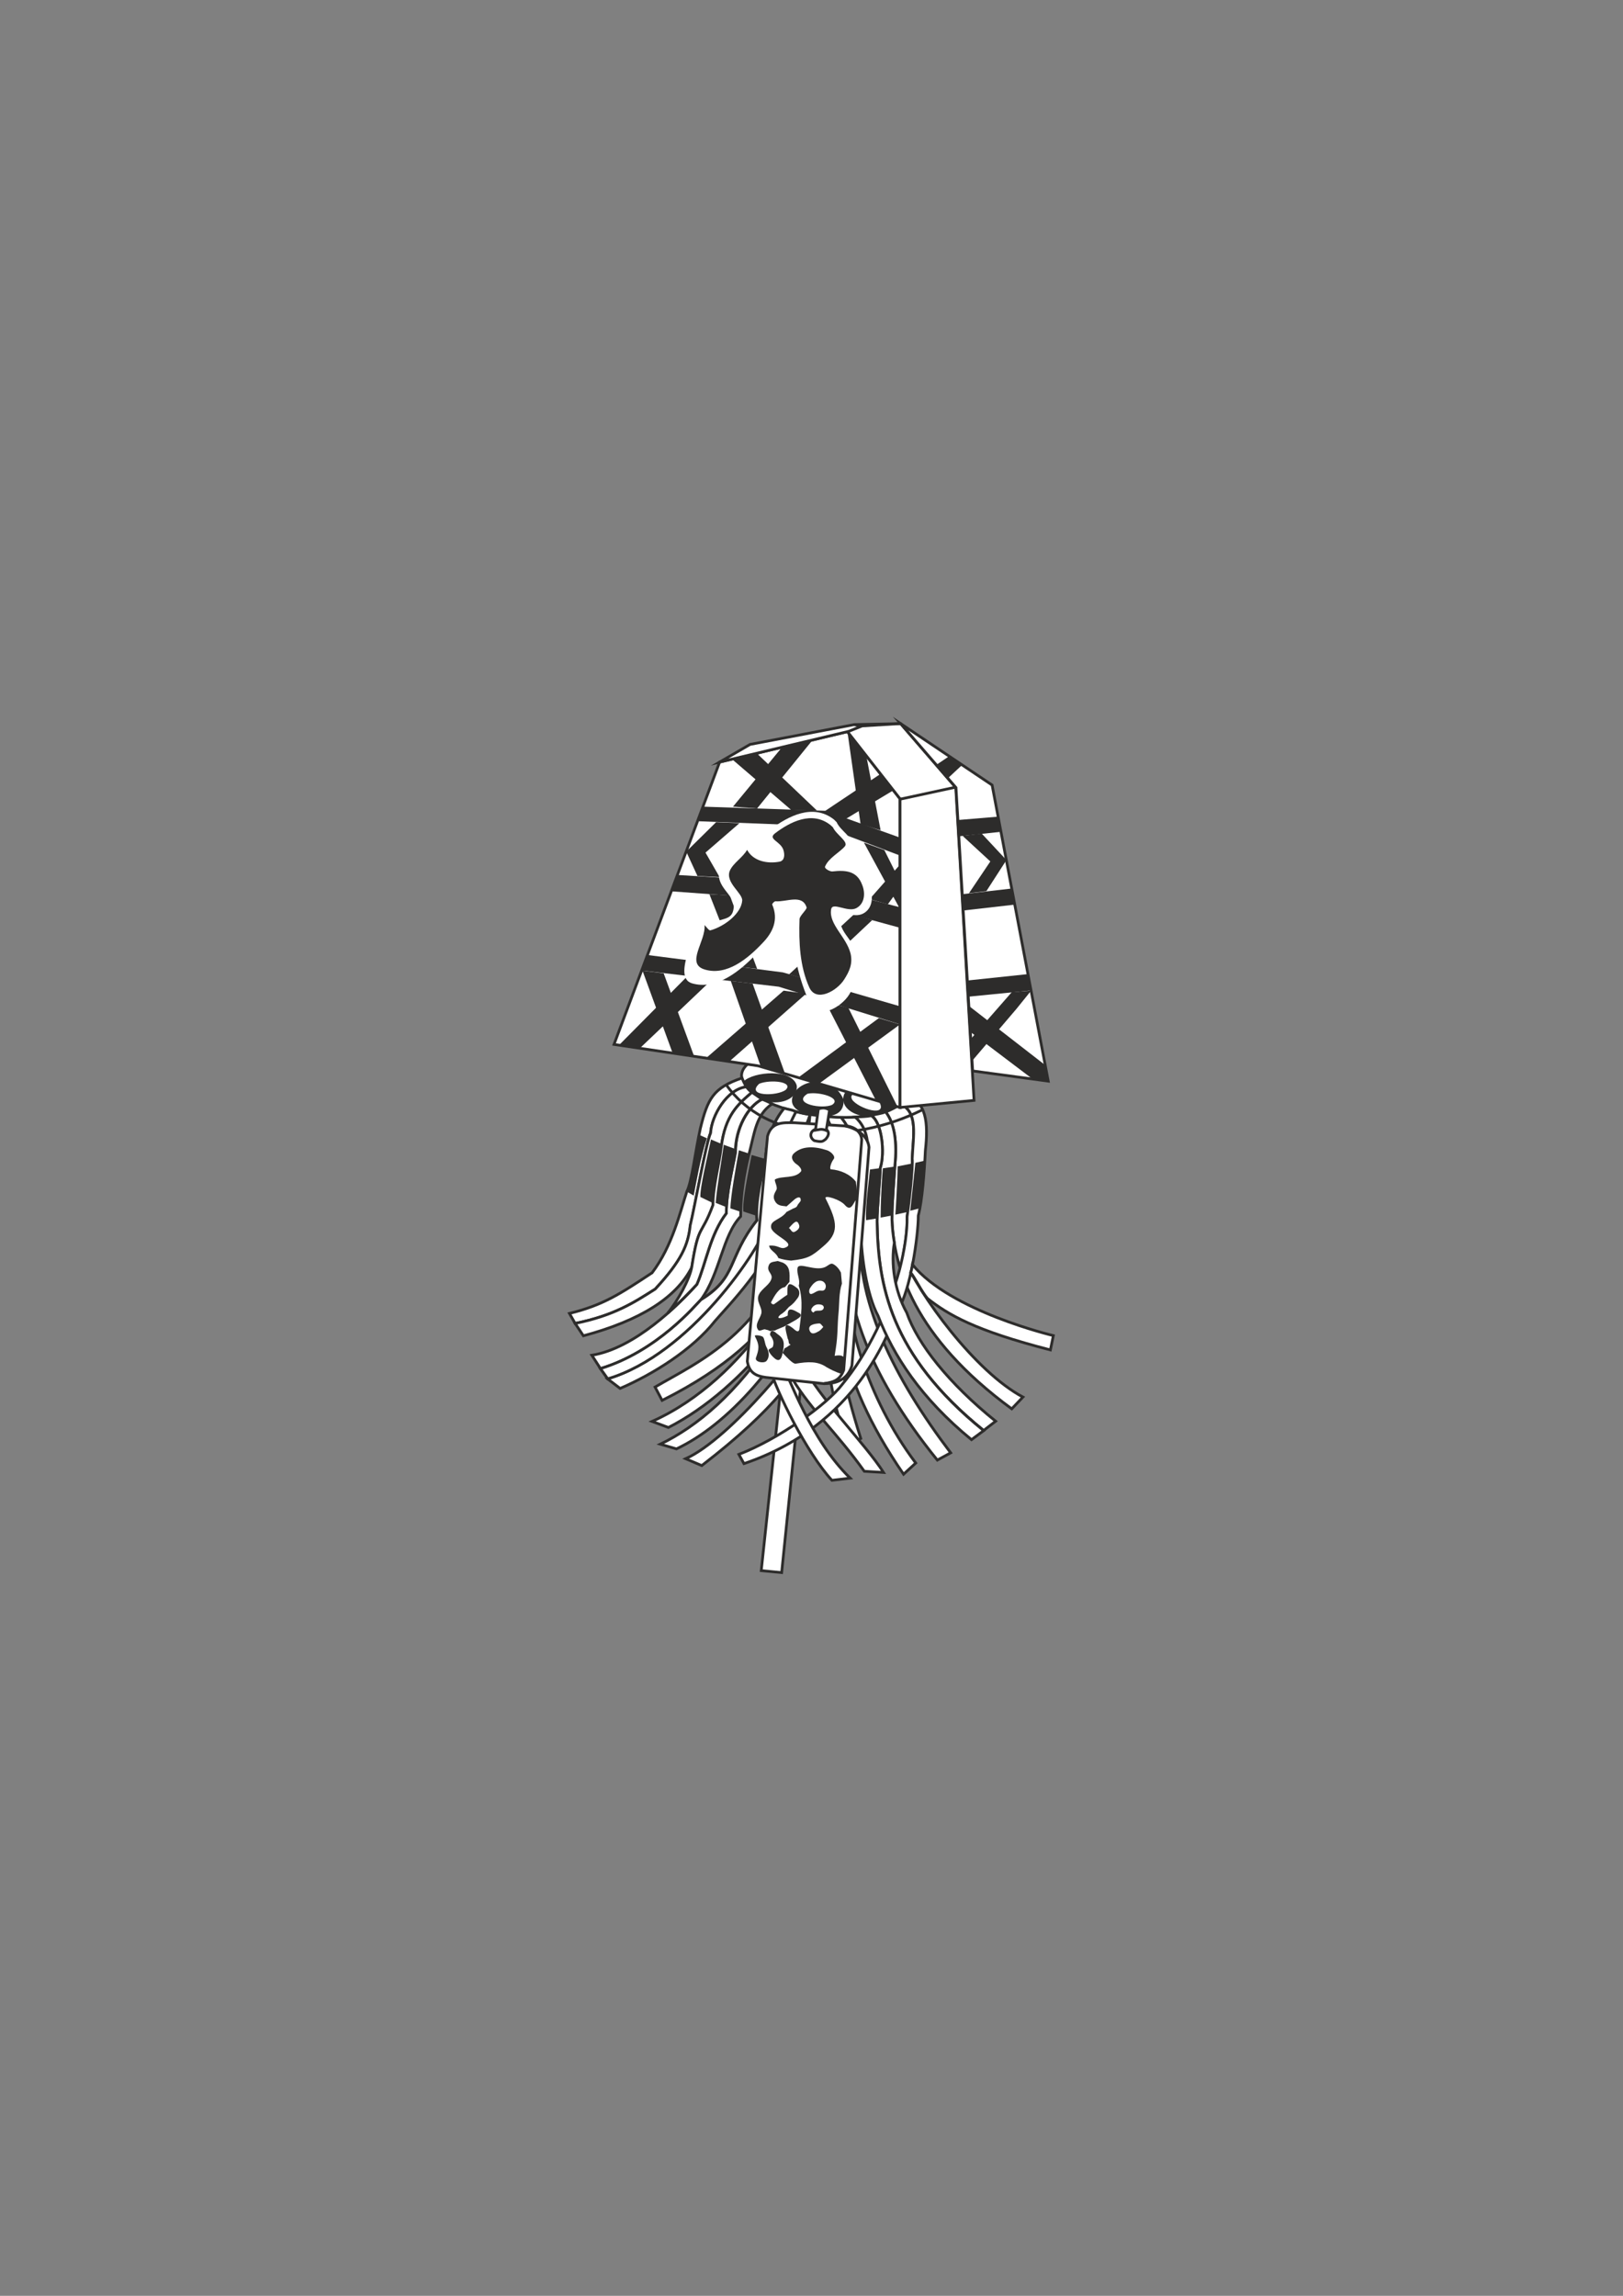 <?xml version="1.0" encoding="utf-8"?>
<!-- Created by UniConvertor 2.0rc4 (https://sk1project.net/) -->
<svg xmlns="http://www.w3.org/2000/svg" height="841.89pt" viewBox="0 0 595.276 841.89" width="595.276pt" version="1.1" xmlns:xlink="http://www.w3.org/1999/xlink" id="63589200-f610-11ea-9c71-dcc15c148e23">

<rect x="0" y="0" width="595.276" height="841.89" fill="#808080" stroke="none"/>

<g>
	<path style="stroke:#2d2c2b;stroke-width:1.008;stroke-miterlimit:10.433;fill:#ffffff;" d="M 315.782,448.233 C 316.502,445.425 317.222,432.033 317.582,428.073 319.238,419.793 318.158,413.529 313.694,409.569 312.47,409.641 306.854,409.929 308.366,409.641 311.39,413.241 314.63,419.649 313.118,428.073 312.11,432.609 311.318,443.337 310.958,447.801 308.006,474.297 317.222,502.593 343.79,535.425 L 348.686,532.761 C 328.382,505.977 312.83,476.169 315.782,448.233 L 315.782,448.233 Z" />
	<path style="stroke:#2d2c2b;stroke-width:1.008;stroke-miterlimit:10.433;fill:#ffffff;" d="M 311.174,468.105 C 310.31,461.193 310.238,454.497 310.958,447.873 311.318,443.409 312.11,432.609 313.118,428.073 314.63,419.649 311.39,413.241 308.366,409.641 306.638,409.641 303.038,409.425 303.038,409.425 306.494,416.985 308.006,421.017 307.574,428.073 306.494,433.329 307.502,443.265 305.99,447.801 305.054,478.041 306.062,503.745 331.406,540.609 L 335.87,536.505 C 317.654,512.313 309.878,482.865 311.174,468.105 L 311.174,468.105 Z" />
	<path style="stroke:#2d2c2b;stroke-width:1.008;stroke-miterlimit:10.433;fill:#ffffff;" d="M 307.358,483.585 C 305.558,471.633 305.558,460.041 305.99,447.801 307.502,443.265 306.494,433.257 307.574,428.073 307.934,421.017 306.494,416.913 303.038,409.353 301.67,412.233 301.238,414.033 301.238,416.337 303.686,424.185 302.246,441.897 300.878,452.337 298.574,472.353 304.262,516.345 311.318,529.809 L 315.71,527.505 C 309.086,506.697 306.71,492.225 307.358,483.585 L 307.358,483.585 Z" />
	<path style="stroke:#2d2c2b;stroke-width:1.008;stroke-miterlimit:10.433;fill:#ffffff;" d="M 220.238,501.873 C 241.118,495.537 255.23,478.473 257.102,476.601 270.566,468.393 266.75,461.265 277.622,447.513 277.118,440.385 279.134,432.609 280.862,424.041 281.15,417.561 283.958,410.793 287.63,406.401 289.286,406.905 290.078,406.833 291.95,407.625 289.142,413.097 285.326,421.665 286.478,424.329 284.75,432.537 282.086,438.225 282.086,447.513 278.774,458.313 252.998,496.689 222.902,505.617 L 220.238,501.873 Z" />
	<path style="stroke:#2d2c2b;stroke-width:1.008;stroke-miterlimit:10.433;fill:#ffffff;" d="M 222.83,505.617 C 252.926,496.689 278.702,458.313 282.014,447.513 282.014,438.225 284.75,432.537 286.406,424.329 285.326,421.665 289.142,413.097 291.878,407.625 293.534,407.985 294.902,408.489 297.134,408.705 294.686,416.337 291.374,418.569 291.734,424.833 289.502,431.889 287.27,443.409 286.838,447.873 282.734,462.993 266.75,479.193 262.286,484.377 254.078,494.817 239.678,503.889 227.438,509.145 L 222.83,505.617 Z" />
	<path style="stroke:#2d2c2b;stroke-width:1.008;stroke-miterlimit:10.433;fill:#ffffff;" d="M 302.966,409.425 C 300.518,409.497 299.798,409.065 297.134,408.705 294.614,418.641 295.622,420.801 295.19,425.985 293.102,434.481 294.182,446.217 291.086,451.833 282.302,488.193 255.518,499.713 240.254,508.641 L 242.846,513.537 C 291.302,489.273 292.742,463.569 297.278,449.745 298.718,443.481 299.798,429.657 300.158,425.985 301.382,420.513 299.87,414.969 302.966,409.425 L 302.966,409.425 Z" />
	<path style="stroke:#2d2c2b;stroke-width:1.008;stroke-miterlimit:10.433;fill:#ffffff;" d="M 297.278,449.745 C 298.718,443.409 299.798,429.585 300.158,425.913 300.878,422.817 301.022,419.649 301.238,416.553 L 301.31,416.337 C 303.758,424.185 302.318,441.897 300.95,452.337 300.158,474.297 273.086,509.289 245.15,523.473 L 239.174,521.241 C 274.166,505.617 296.198,465.009 297.278,449.745 L 297.278,449.745 Z" />
	<g>
		<g>
			<path style="stroke:#2d2c2b;stroke-width:1.008;stroke-miterlimit:10.433;fill:#ffffff;" d="M 297.782,402.441 L 279.206,575.961 286.694,576.681 304.478,402.873 297.782,402.441 Z" />
			<path style="stroke:#2d2c2b;stroke-width:1.008;stroke-miterlimit:10.433;fill:#ffffff;" d="M 294.326,500.433 C 300.23,512.385 317.366,529.449 324.062,539.961 L 317.006,539.529 C 306.926,525.417 297.638,517.209 290.654,505.689 L 294.326,500.433 Z" />
			<path style="stroke:#2d2c2b;stroke-width:1.008;stroke-miterlimit:10.433;fill:#ffffff;" d="M 300.95,409.209 C 317.654,411.225 331.838,407.553 332.63,401.073 333.35,394.521 320.39,387.681 303.614,385.665 286.982,383.793 272.798,387.465 272.006,393.945 271.286,400.425 284.246,407.337 300.95,409.209 L 300.95,409.209 Z" />
			<path style="stroke:#2d2c2b;stroke-width:1.008;stroke-miterlimit:10.433;fill:#ffffff;" d="M 272.15,395.313 C 261.566,398.913 259.55,402.945 256.886,413.745 255.086,421.809 253.718,433.545 251.918,436.929 249.47,444.345 246.662,456.873 239.174,466.737 227.294,474.585 221.174,478.617 208.862,481.641 L 210.95,485.313 C 225.494,482.361 232.694,477.537 240.326,472.713 250.046,462.273 252.422,456.513 253.214,449.385 254.87,442.689 258.974,419.001 260.63,415.473 261.062,409.137 266.606,399.417 273.806,398.553 273.014,397.545 272.15,395.313 272.15,395.313 L 272.15,395.313 Z" />
			<path style="fill:#2d2c2b;" d="M 251.846,436.929 C 253.574,433.905 254.798,423.969 256.382,416.121 L 259.262,417.417 C 256.886,424.473 255.23,434.481 254.438,438.441 L 251.846,436.929 Z" />
			<path style="stroke:#2d2c2b;stroke-width:1.008;stroke-miterlimit:10.433;fill:#ffffff;" d="M 275.822,400.569 C 270.854,404.817 265.958,408.921 264.518,420.801 263.798,427.065 261.566,435.273 261.566,441.969 257.102,453.849 256.31,448.305 253.718,464.721 248.102,475.881 234.854,484.233 213.974,489.849 L 210.95,485.313 C 225.494,482.361 232.694,477.537 240.326,472.713 249.974,462.273 252.422,456.513 253.142,449.385 254.798,442.689 258.974,419.001 260.63,415.473 260.99,409.137 266.606,399.417 273.734,398.553 274.238,399.129 274.814,399.993 275.822,400.569 L 275.822,400.569 Z" />
			<path style="fill:#2d2c2b;" d="M 261.494,441.177 C 261.71,434.625 263.798,426.777 264.518,420.729 264.59,420.297 264.662,419.865 264.662,419.505 L 260.774,417.849 C 259.478,424.041 256.67,435.561 256.886,438.945 L 261.494,441.177 Z" />
			<path style="stroke:#2d2c2b;stroke-width:1.008;stroke-miterlimit:10.433;fill:#ffffff;" d="M 331.19,460.545 C 332.198,455.217 332.846,450.393 332.702,446.217 333.494,441.393 334.934,427.929 334.574,424.977 334.934,416.481 336.806,407.985 330.47,404.961 329.03,405.681 326.366,407.337 324.782,407.697 328.238,412.017 329.03,419.145 328.238,427.209 327.878,433.185 327.158,440.601 327.158,447.297 327.878,464.793 334.934,490.137 371.078,516.633 L 375.182,512.313 C 357.686,503.025 337.022,474.801 331.19,460.545 L 331.19,460.545 Z" />
			<path style="fill:#2d2c2b;" d="M 332.99,444.417 C 333.566,439.449 334.574,430.737 334.646,426.633 L 329.246,427.713 C 329.174,432.249 328.598,442.977 328.382,445.425 L 332.99,444.417 Z" />
			<g>
				<path style="fill:#ffffff;" d="M 329.894,465.729 C 331.766,458.529 332.774,451.761 332.702,446.145 333.422,441.321 334.934,427.929 334.574,424.905 334.934,416.481 336.806,407.913 330.47,404.961 330.47,404.961 332.054,402.801 332.342,402.009 339.758,403.809 340.55,411.657 339.398,421.953 339.038,429.729 338.246,440.241 336.806,445.785 336.806,453.273 333.854,473.721 329.39,480.057 326.006,488.265 314.846,522.537 272.87,536.721 L 270.998,533.337 C 285.542,527.721 303.326,515.121 308.942,507.633 318.302,496.401 325.934,480.201 329.894,465.729 L 329.894,465.729 Z" />
				<path style="stroke:#2d2c2b;stroke-width:1.008;stroke-miterlimit:10.433;fill:none;" d="M 329.894,465.729 C 331.766,458.529 332.774,451.761 332.702,446.145 333.422,441.321 334.934,427.929 334.574,424.905 334.934,416.481 336.806,407.913 330.47,404.961 330.47,404.961 332.054,402.801 332.342,402.009 339.758,403.809 340.55,411.657 339.398,421.953 339.038,429.729 338.246,440.241 336.806,445.785 336.806,453.273 333.854,473.721 329.39,480.057 326.006,488.265 314.846,522.537 272.87,536.721 L 270.998,533.337 C 285.542,527.721 303.326,515.121 308.942,507.633 318.302,496.401 325.934,480.201 329.894,465.729" />
			</g>
			<path style="fill:#2d2c2b;" d="M 337.454,443.049 C 338.75,437.937 339.038,433.905 339.47,425.553 L 335.726,426.417 333.854,443.985 337.454,443.049 Z" />
			<g>
				<g>
					<path style="fill:#2d2c2b;" d="M 272.654,396.609 C 276.47,392.865 290.582,391.785 292.238,398.121 292.67,401.865 288.35,405.033 281.87,404.097 276.614,401.289 273.806,399.417 272.654,396.609 L 272.654,396.609 Z" />
					<path style="fill:#ffffff;" d="M 278.486,397.401 C 282.662,395.745 291.158,396.681 288.206,399.633 285.038,402.081 273.302,402.081 278.486,397.401 L 278.486,397.401 Z" />
				</g>
				<g>
					<path style="fill:#2d2c2b;" d="M 291.086,401.217 C 293.822,395.601 305.486,394.089 309.374,403.161 309.734,406.905 307.502,410.289 299.582,409.065 294.254,408.849 288.566,406.329 291.086,401.217 L 291.086,401.217 Z" />
					<path style="fill:#ffffff;" d="M 296.198,401.073 C 300.518,400.209 308.798,402.657 305.27,405.105 301.742,406.905 290.294,404.745 296.198,401.073 L 296.198,401.073 Z" />
				</g>
				<g>
					<path style="fill:#2d2c2b;" d="M 328.742,406.113 C 325.646,402.441 313.55,394.377 309.662,401.145 308.222,404.601 310.742,408.345 317.15,409.425 322.982,408.273 325.862,407.841 328.742,406.113 L 328.742,406.113 Z" />
					<path style="fill:#ffffff;" d="M 322.406,403.953 C 319.022,401.217 310.598,399.489 312.542,403.233 314.774,406.545 325.934,410.001 322.406,403.953 L 322.406,403.953 Z" />
				</g>
			</g>
			<path style="stroke:#2d2c2b;stroke-width:1.008;stroke-miterlimit:10.433;fill:#ffffff;" d="M 334.646,463.713 C 348.542,480.849 386.342,489.777 386.342,489.777 L 385.262,495.033 C 357.542,487.905 347.822,482.145 340.19,476.169 338.174,473.937 335.366,468.177 333.998,466.665 334.43,465.585 334.43,465.009 334.646,463.713 L 334.646,463.713 Z" />
			<path style="stroke:#2d2c2b;stroke-width:1.008;stroke-miterlimit:10.433;fill:#ffffff;" d="M 328.022,455.721 C 327.518,452.769 327.23,449.961 327.158,447.297 327.158,440.601 327.878,433.185 328.238,427.209 329.03,419.145 328.238,412.017 324.782,407.697 323.558,408.345 321.902,408.417 319.526,409.065 323.342,411.297 324.71,422.529 322.838,428.361 322.838,431.889 321.686,443.049 321.686,447.873 322.118,470.985 326.222,496.689 360.782,524.553 L 365.174,521.169 C 348.038,507.345 336.59,492.945 332.558,481.353 328.022,473.217 326.726,463.209 328.022,455.721 L 328.022,455.721 Z" />
			<path style="fill:#2d2c2b;" d="M 327.158,445.713 C 327.23,439.593 327.806,433.113 328.166,427.785 L 323.774,428.433 C 323.342,433.545 322.982,441.681 322.982,446.505 L 327.158,445.713 Z" />
			<path style="stroke:#2d2c2b;stroke-width:1.008;stroke-miterlimit:10.433;fill:#ffffff;" d="M 360.782,524.625 C 326.222,496.689 322.046,470.985 321.686,447.873 321.686,443.049 322.838,431.889 322.838,428.361 324.71,422.529 323.342,411.297 319.526,409.137 317.798,409.497 315.71,409.497 313.694,409.641 318.158,413.601 319.238,419.865 317.582,428.145 317.222,432.033 316.502,445.497 315.71,448.233 315.566,460.185 318.014,475.089 322.046,482.505 327.662,497.049 337.67,512.673 356.318,527.937 L 360.782,524.625 Z" />
			<path style="fill:#2d2c2b;" d="M 321.758,446.793 C 321.902,441.465 322.838,431.601 322.838,428.361 L 319.094,428.865 C 318.518,434.697 317.438,441.321 317.654,447.441 L 321.758,446.793 Z" />
			<path style="fill:#2d2c2b;" d="M 315.782,448.233 C 316.43,445.641 317.078,434.337 317.438,429.369 L 313.622,429.729 C 313.118,436.281 311.75,446.505 311.75,448.737 L 315.782,448.233 Z" />
			<path style="fill:#2d2c2b;" d="M 310.886,448.809 C 310.886,448.521 310.886,448.161 310.958,447.873 311.246,443.913 311.894,434.913 312.758,429.801 L 308.294,429.945 C 307.79,436.713 307.934,444.705 307.07,449.241 L 310.886,448.809 Z" />
			<path style="fill:#2d2c2b;" d="M 305.99,449.385 C 305.99,448.809 305.99,448.305 305.99,447.801 307.358,443.769 306.71,435.489 307.358,430.017 L 303.686,429.801 C 303.542,437.433 302.606,446.793 302.39,449.529 L 305.99,449.385 Z" />
			<path style="stroke:#2d2c2b;stroke-width:1.008;stroke-miterlimit:10.433;fill:#ffffff;" d="M 279.494,403.089 C 274.31,405.753 269.774,413.745 269.774,422.601 268.622,428.937 266.39,437.505 266.39,444.921 260.414,452.769 258.974,463.209 255.59,470.985 248.894,478.473 232.838,494.457 217.07,496.977 L 220.238,501.873 C 241.046,495.609 255.23,478.473 257.102,476.601 264.158,466.881 264.95,453.129 271.646,446.073 271.646,437.865 273.086,430.017 274.598,423.681 276.83,415.257 277.19,408.921 283.166,404.817 282.086,404.097 279.494,403.089 279.494,403.089 L 279.494,403.089 Z" />
			<path style="fill:#2d2c2b;" d="M 271.574,444.345 C 271.79,436.713 273.158,429.585 274.526,423.681 274.598,423.465 274.67,423.249 274.742,423.033 L 270.998,421.809 C 269.918,427.929 267.902,439.017 267.902,443.121 L 271.574,444.345 Z" />
			<path style="stroke:#2d2c2b;stroke-width:1.008;stroke-miterlimit:10.433;fill:#ffffff;" d="M 220.238,501.873 C 241.118,495.537 255.23,478.473 257.102,476.601 270.566,468.393 266.75,461.265 277.622,447.513 277.118,440.385 279.134,432.609 280.862,424.041 281.15,417.561 283.958,410.793 287.63,406.401 289.286,406.905 290.078,406.833 291.95,407.625 289.142,413.097 285.326,421.665 286.478,424.329 284.75,432.537 282.086,438.225 282.086,447.513 278.774,458.313 252.998,496.689 222.902,505.617 L 220.238,501.873 Z" />
			<path style="fill:#2d2c2b;" d="M 282.014,447.513 C 282.014,438.945 284.318,433.473 286.046,426.273 L 281.654,424.905 C 281.15,429.801 278.918,437.793 278.774,446.649 L 282.014,447.513 Z" />
			<path style="fill:#2d2c2b;" d="M 277.478,445.857 C 277.406,439.449 279.062,432.465 280.574,424.977 L 275.678,423.537 C 274.598,428.865 272.15,440.745 272.654,444.273 L 277.478,445.857 Z" />
			<path style="fill:#2d2c2b;" d="M 286.694,448.521 C 286.766,448.305 286.838,448.089 286.91,447.873 287.198,443.913 288.998,434.625 290.942,427.569 L 286.91,426.633 C 284.822,435.201 283.598,438.441 282.806,447.585 L 286.694,448.521 Z" />
			<path style="stroke:#2d2c2b;stroke-width:1.008;stroke-miterlimit:10.433;fill:#ffffff;" d="M 244.862,481.569 C 249.398,477.537 253.07,473.721 255.59,470.985 258.974,463.137 260.414,452.697 266.39,444.921 266.39,437.433 268.622,428.865 269.702,422.529 269.702,413.673 274.31,405.681 279.494,403.089 278.126,402.153 277.262,401.577 275.822,400.569 270.854,404.817 265.958,408.849 264.518,420.729 263.798,426.993 261.494,435.201 261.494,441.897 257.102,453.777 256.31,448.233 253.718,464.649 252.926,469.113 248.75,476.817 244.862,481.569 L 244.862,481.569 Z" />
			<path style="fill:#2d2c2b;" d="M 266.462,442.689 C 266.822,435.777 268.766,428.217 269.774,422.529 269.774,422.169 269.774,421.809 269.774,421.377 L 265.454,419.793 C 264.59,426.057 262.862,435.921 262.502,441.105 L 266.462,442.689 Z" />
			<path style="fill:#2d2c2b;" d="M 297.278,449.745 C 298.43,444.705 299.366,435.057 299.87,429.441 L 296.342,428.793 C 295.262,434.121 294.47,445.929 293.102,449.241 L 297.278,449.745 Z" />
			<path style="stroke:#2d2c2b;stroke-width:1.008;stroke-miterlimit:10.433;fill:#ffffff;" d="M 284.246,489.561 C 294.182,476.673 300.59,462.993 300.95,452.337 300.518,458.241 300.59,466.521 300.59,470.985 286.982,500.073 267.11,522.321 248.102,531.321 L 242.198,529.593 C 255.59,523.113 270.134,511.161 284.246,489.561 L 284.246,489.561 Z" />
			<path style="stroke:#2d2c2b;stroke-width:1.008;stroke-miterlimit:10.433;fill:#ffffff;" d="M 301.31,482.145 C 295.046,494.385 267.83,527.577 251.486,534.921 L 257.39,537.441 C 285.182,515.985 291.734,504.609 302.102,489.273 301.742,487.041 300.878,480.201 301.31,482.145 L 301.31,482.145 Z" />
			<path style="stroke:#2d2c2b;stroke-width:1.008;stroke-miterlimit:10.433;fill:#ffffff;" d="M 285.398,497.049 C 289.862,505.977 297.35,527.937 311.822,542.049 L 305.126,542.841 C 295.838,532.761 284.678,510.081 282.446,501.873 L 285.398,497.049 Z" />
			<path style="stroke:#2d2c2b;stroke-width:1.008;stroke-miterlimit:10.433;fill:none;" d="M 266.318,397.761 C 280.862,418.281 311.75,420.081 338.174,407.049" />
			<g>
				<g>
					<path style="stroke:#2d2c2b;stroke-width:1.008;stroke-miterlimit:10.433;fill:#ffffff;" d="M 291.518,411.729 C 286.694,411.585 282.95,411.585 281.51,416.625 L 274.094,499.209 C 274.814,503.457 277.262,504.609 280.934,505.113 L 302.318,507.417 C 306.494,506.913 308.294,505.761 309.59,502.593 L 316.214,417.921 C 315.854,414.537 312.758,413.025 309.734,412.881 L 291.518,411.729 Z" />
					<path style="stroke:#2d2c2b;stroke-width:1.008;stroke-miterlimit:10.433;fill:#ffffff;" d="M 302.246,507.345 C 306.422,506.841 308.15,505.689 309.446,502.449 L 316.07,417.849 C 315.71,414.465 312.614,412.953 309.59,412.809 315.206,413.961 318.374,417.129 318.734,420.729 L 312.47,500.793 C 311.102,505.041 307.934,507.489 302.246,507.345 L 302.246,507.345 Z" />
				</g>
				<g>
					<path style="stroke:#2d2c2b;stroke-width:1.008;stroke-miterlimit:10.433;fill:#ffffff;" d="M 299.078,414.105 C 296.99,414.897 296.846,417.129 298.646,418.281 301.814,419.001 301.814,418.425 302.894,417.705 304.622,415.617 303.686,414.537 302.75,413.961 301.094,413.601 298.43,414.537 299.078,414.105 L 299.078,414.105 Z" />
					<path style="stroke:#2d2c2b;stroke-width:1.008;stroke-miterlimit:10.433;fill:#ffffff;" d="M 300.158,406.617 C 301.598,406.257 302.606,406.041 304.262,407.049 L 303.038,414.537 C 301.238,413.817 300.446,414.249 299.078,414.465 L 300.158,406.617 Z" />
				</g>
			</g>
			<g>
				<g>
					<path style="fill:#2d2c2b;" d="M 290.87,443.193 C 292.166,442.689 292.166,442.689 292.67,441.681 292.814,441.465 293.678,440.457 293.678,440.313 293.822,438.585 292.526,438.945 291.446,439.809 L 288.494,442.401 C 287.126,442.113 285.038,442.473 284.03,440.025 283.31,438.369 284.462,437.073 284.822,436.209 285.254,434.985 283.742,432.825 284.318,432.465 286.91,431.097 291.734,432.321 293.822,429.513 294.254,428.793 292.886,427.353 292.238,426.993 290.654,425.913 289.862,424.329 291.086,423.033 294.254,420.009 299.006,420.369 303.326,421.809 304.406,422.097 306.638,423.897 305.774,425.049 304.766,426.345 304.118,428.721 304.766,428.793 308.294,429.081 311.822,430.593 313.91,433.329 314.27,435.849 314.558,439.161 313.766,440.241 312.974,441.249 312.11,444.417 309.95,441.969 308.294,439.881 302.03,437.937 302.822,439.521 307.286,448.377 307.79,452.193 301.814,457.161 297.638,460.761 296.342,461.553 290.15,462.273 288.566,462.129 287.198,461.913 285.47,461.337 284.678,459.177 282.446,458.745 282.086,456.801 285.254,456.441 286.118,458.097 287.774,457.593 292.598,456.009 283.166,453.057 282.806,450.105 282.446,447.369 286.334,447.369 288.494,444.417 L 290.87,443.193 Z" />
					<path style="fill:#ffffff;" d="M 292.958,448.881 C 292.742,448.233 292.238,447.729 291.59,448.161 290.654,448.737 290.078,449.601 289.358,450.321 290.078,450.753 290.438,452.265 291.518,451.689 292.454,451.185 293.678,450.321 292.958,448.881 L 292.958,448.881 Z" />
				</g>
				<g>
					<path style="fill:#2d2c2b;" d="M 288.926,482.433 C 286.478,483.729 284.102,483.801 286.478,481.929 287.198,481.569 287.342,481.209 287.846,480.921 L 289.358,479.265 C 290.87,478.185 291.518,477.393 292.31,476.313 293.318,475.233 293.534,473.577 292.526,472.497 288.638,469.329 288.782,471.345 288.782,474.801 287.27,475.737 285.398,477.249 284.03,478.185 283.454,478.617 282.662,477.825 282.806,477.537 284.03,475.233 285.614,472.281 287.918,471.993 L 289.574,470.049 C 289.646,466.881 289.862,464.289 287.054,462.993 L 285.254,462.417 C 283.886,462.777 282.446,462.561 281.942,464.073 281.15,466.233 283.166,466.809 283.022,468.537 282.662,470.985 279.566,472.353 278.414,474.585 276.974,477.177 279.854,479.481 279.206,481.785 278.63,483.801 276.542,485.889 278.198,487.833 278.63,488.265 280.142,487.329 280.574,487.473 281.15,487.689 281.87,487.689 282.374,488.121 L 284.318,487.905 C 284.318,487.689 288.062,486.393 288.35,486.033 292.526,483.657 295.262,482.505 292.814,481.353 289.358,479.265 288.854,480.273 288.926,482.433 L 288.926,482.433 Z" />
					<path style="fill:#2d2c2b;" d="M 281.078,499.137 C 279.998,500.073 276.758,499.425 277.262,497.913 278.342,494.817 278.702,493.377 276.902,490.065 276.398,489.273 279.422,489.777 279.854,490.281 280.502,491.073 280.502,492.801 281.078,493.881 282.23,495.969 282.23,497.841 281.078,499.137 L 281.078,499.137 Z" />
					<path style="fill:#2d2c2b;" d="M 287.846,494.313 C 288.278,494.385 289.214,493.449 290.006,493.089 288.926,492.801 289.502,491.721 288.926,490.929 288.206,487.905 286.838,483.945 290.87,487.113 292.526,488.625 292.814,488.337 293.174,487.617 293.75,482.577 294.758,477.033 292.958,471.489 293.606,469.185 292.094,467.169 292.526,464.937 293.03,462.705 298.934,466.305 302.606,464.649 303.614,464.217 304.622,463.065 305.486,463.497 306.926,464.217 307.862,465.513 308.438,466.665 L 308.798,470.697 C 307.646,474.081 307.862,478.401 307.574,481.281 307.07,486.321 307.358,489.417 306.566,494.385 L 306.134,497.193 C 310.382,496.401 310.742,498.561 308.654,503.817 306.278,503.097 304.478,502.089 303.182,501.369 299.942,499.137 296.486,499.281 291.806,500.073 290.798,500.217 288.278,497.409 287.054,496.113 287.846,492.441 287.702,490.929 284.966,489.057 283.238,487.401 282.374,488.121 282.446,489.561 283.526,491.073 284.03,492.153 283.454,493.881 282.518,494.961 280.79,494.313 282.95,496.977 284.678,498.921 286.334,500.001 287.054,496.113 L 287.846,494.313 Z" />
					<g>
						<path style="fill:#ffffff;" d="M 301.31,473.289 C 302.03,473.361 302.534,473.073 302.75,472.425 303.254,471.129 302.318,469.905 301.238,469.689 299.294,469.329 297.926,470.985 296.99,472.569 296.702,473.145 296.63,474.657 297.566,474.513 298.718,474.297 299.726,473.001 301.31,473.289 L 301.31,473.289 Z" />
						<path style="fill:#ffffff;" d="M 302.03,479.913 C 302.39,479.265 301.886,478.617 301.31,478.473 299.798,478.041 298.43,478.473 297.638,479.913 297.35,480.561 297.782,481.065 298.358,481.353 299.222,479.913 301.238,481.353 302.03,479.913 L 302.03,479.913 Z" />
						<path style="fill:#ffffff;" d="M 300.518,488.049 C 301.094,487.617 301.526,487.113 301.958,486.609 301.526,486.105 300.95,485.241 300.518,485.313 299.006,485.385 295.982,485.745 296.99,488.049 297.782,489.705 299.222,488.769 300.518,488.049 L 300.518,488.049 Z" />
					</g>
				</g>
			</g>
		</g>
		<g>
			<path style="stroke:#2d2c2b;stroke-width:1.008;stroke-miterlimit:10.433;fill:#ffffff;" d="M 310.814,268.305 L 263.942,279.465 225.206,383.001 278.054,390.849 330.11,406.113 330.11,292.929 310.814,268.305 Z" />
			<path style="stroke:#2d2c2b;stroke-width:1.008;stroke-miterlimit:10.433;fill:#ffffff;" d="M 310.814,268.305 L 330.11,292.929 330.11,406.113 357.254,403.521 350.558,288.825 330.326,265.353 313.334,265.713 275.102,272.985 263.942,279.465 310.814,268.305 Z" />
			<path style="stroke:#2d2c2b;stroke-width:1.008;stroke-miterlimit:10.433;fill:#ffffff;" d="M 356.75,392.721 L 350.63,288.825 330.326,265.353 363.878,287.889 384.47,396.465 356.75,392.721 Z" />
			<path style="stroke:#2d2c2b;stroke-width:1.008;stroke-miterlimit:10.433;fill:none;" d="M 330.11,293.073 L 350.414,288.681" />
			<path style="fill:#2d2c2b;" d="M 237.734,350.241 L 287.126,356.577 330.398,369.105 330.182,375.657 285.614,361.833 235.718,355.929 237.734,350.241 Z" />
			<path style="fill:#2d2c2b;" d="M 257.966,295.809 L 302.678,297.321 329.75,307.041 330.11,313.737 301.526,302.937 255.806,301.137 257.966,295.809 Z" />
			<path style="fill:#2d2c2b;" d="M 286.91,273.921 L 298.07,271.329 277.694,296.457 268.838,295.809 286.91,273.921 Z" />
			<path style="fill:#2d2c2b;" d="M 277.55,276.225 L 299.654,297.249 290.222,297.033 268.55,278.457 277.55,276.225 Z" />
			<path style="fill:#2d2c2b;" d="M 310.814,268.305 L 315.638,302.217 322.982,304.449 317.726,277.089 310.814,268.305 Z" />
			<path style="fill:#2d2c2b;" d="M 322.982,283.785 L 327.518,289.905 310.022,300.417 302.606,297.393 322.982,283.785 Z" />
			<path style="fill:#2d2c2b;" d="M 248.678,320.865 L 296.342,323.817 330.47,332.817 330.11,340.233 294.11,330.369 246.086,326.841 248.678,320.865 Z" />
			<path style="fill:#2d2c2b;" d="M 271.214,301.857 L 258.758,312.657 263.942,321.657 255.806,321.225 251.702,312.297 262.646,301.497 271.214,301.857 Z" />
			<path style="fill:#2d2c2b;" d="M 324.35,311.721 L 330.038,323.097 329.894,332.961 316.862,308.985 324.35,311.721 Z" />
			<path style="fill:#2d2c2b;" d="M 330.11,317.049 L 318.95,329.721 325.646,331.593 329.678,326.049 330.11,317.049 Z" />
			<path style="fill:#2d2c2b;" d="M 260.198,327.921 L 270.638,354.489 277.694,355.281 267.686,328.353 260.198,327.921 Z" />
			<path style="fill:#2d2c2b;" d="M 313.19,335.337 L 289.43,357.297 296.558,359.385 319.886,337.425 313.19,335.337 Z" />
			<path style="fill:#2d2c2b;" d="M 243.422,356.937 L 254.654,387.537 246.806,386.457 235.646,355.929 243.422,356.937 Z" />
			<path style="fill:#2d2c2b;" d="M 276.038,360.681 L 287.846,393.513 279.062,391.209 268.046,359.745 276.038,360.681 Z" />
			<path style="fill:#2d2c2b;" d="M 311.174,369.609 L 329.174,405.825 321.182,403.377 302.75,367.449 311.174,369.609 Z" />
			<path style="fill:#2d2c2b;" d="M 252.206,357.873 L 261.35,359.025 234.71,384.369 227.078,383.217 252.206,357.873 Z" />
			<path style="fill:#2d2c2b;" d="M 287.414,363.273 L 295.622,364.425 267.326,389.409 259.118,387.897 287.414,363.273 Z" />
			<path style="fill:#2d2c2b;" d="M 322.334,373.353 L 330.11,375.657 300.374,397.401 292.742,395.169 322.334,373.353 Z" />
			<path style="fill:#2d2c2b;" d="M 343.43,280.473 L 348.038,277.377 352.862,280.545 347.606,285.441 343.43,280.473 Z" />
			<path style="fill:#2d2c2b;" d="M 351.35,300.705 L 365.966,299.481 367.118,305.025 351.71,306.681 351.35,300.705 Z" />
			<path style="fill:#2d2c2b;" d="M 352.862,327.921 L 371.006,325.833 372.158,331.737 353.222,333.897 352.862,327.921 Z" />
			<path style="fill:#2d2c2b;" d="M 355.094,359.529 L 376.91,357.225 378.206,363.201 355.094,365.505 355.094,359.529 Z" />
			<path style="fill:#2d2c2b;" d="M 360.062,305.673 L 369.134,315.393 361.79,326.769 355.382,327.561 363.23,315.897 353.078,306.537 360.062,305.673 Z" />
			<path style="fill:#2d2c2b;" d="M 371.078,363.849 L 355.886,381.201 356.534,389.049 372.806,369.969 378.206,363.273 371.078,363.849 Z" />
			<path style="fill:#2d2c2b;" d="M 355.382,368.889 L 383.318,390.561 384.47,396.465 378.71,395.673 355.886,378.393 355.382,368.889 Z" />
			<g>
				<path style="stroke:#2d2c2b;stroke-width:1.008;stroke-miterlimit:10.433;fill:none;" d="M 315.998,266.217 L 330.254,265.353" />
				<path style="stroke:#2d2c2b;stroke-width:1.008;stroke-miterlimit:10.433;fill:none;" d="M 313.19,265.713 L 315.998,266.289 310.814,268.377" />
			</g>
		</g>
		<g>
			<path style="fill:#ffffff;" d="M 306.854,301.497 C 308.222,304.665 313.406,307.401 311.75,309.417 309.662,311.937 306.998,313.449 305.486,317.049 305.126,317.913 307.574,318.417 308.438,318.345 314.198,317.625 316.934,319.641 319.022,325.329 320.318,328.713 320.174,333.177 316.502,335.049 312.902,336.849 308.798,333.393 308.294,336.633 307.286,342.825 316.142,345.993 314.126,353.913 312.974,358.089 313.622,361.257 311.462,364.713 308.51,369.465 299.87,374.289 297.062,368.025 293.03,359.169 290.51,348.657 290.726,339.153 290.798,337.857 294.254,334.401 294.038,333.609 292.238,328.065 289.862,332.601 285.326,332.169 284.822,332.169 285.974,335.553 286.046,335.841 288.854,342.105 281.87,345.057 277.766,349.449 271.574,356.001 262.862,363.201 253.862,360.609 245.366,358.161 258.83,337.713 255.086,336.489 255.878,337.353 260.054,338.505 260.63,338.361 266.894,336.561 268.91,336.993 269.198,331.881 269.414,328.785 261.998,324.321 264.086,319.497 265.526,316.257 271.934,311.937 273.878,308.697 276.398,313.305 278.63,315.249 283.598,314.169 285.686,313.737 285.398,313.161 284.822,311.289 283.67,307.617 279.566,306.393 282.806,304.017 288.998,299.337 298.214,294.441 305.918,300.561 L 306.854,301.497 Z" />
			<path style="fill:#2d2c2b;" d="M 305.486,303.369 C 306.71,306.105 311.318,308.625 309.878,310.353 308.006,312.585 303.974,314.529 302.606,317.769 302.318,318.561 304.478,319.641 305.27,319.569 310.31,318.993 314.342,319.425 316.214,324.465 317.438,327.417 317.222,331.377 314.054,333.033 310.886,334.689 305.27,330.585 304.838,333.465 303.902,338.937 310.382,343.473 311.966,349.665 312.83,353.409 311.534,356.217 309.59,359.241 306.926,363.417 299.366,367.665 296.846,362.121 293.318,354.345 292.958,345.417 293.246,337.065 293.246,335.841 296.054,333.465 295.838,332.745 294.254,327.777 288.494,330.801 284.462,330.513 284.03,330.441 283.094,331.449 283.238,331.737 285.614,337.281 283.454,341.889 279.782,345.705 274.238,351.609 266.606,357.873 258.614,355.569 251.198,353.481 258.974,345.129 258.398,339.225 259.19,340.017 260.054,341.313 260.558,341.169 266.102,339.585 271.934,334.761 272.222,330.225 272.366,327.489 265.886,323.601 267.686,319.281 268.982,316.401 272.294,314.601 274.022,311.649 276.254,315.825 281.51,316.833 285.974,315.969 287.846,315.537 287.846,313.377 287.342,311.721 286.334,308.481 281.438,307.761 284.246,305.601 289.718,301.425 297.854,297.177 304.622,302.577 L 305.486,303.369 Z" />
		</g>
	</g>
</g>
</svg>
